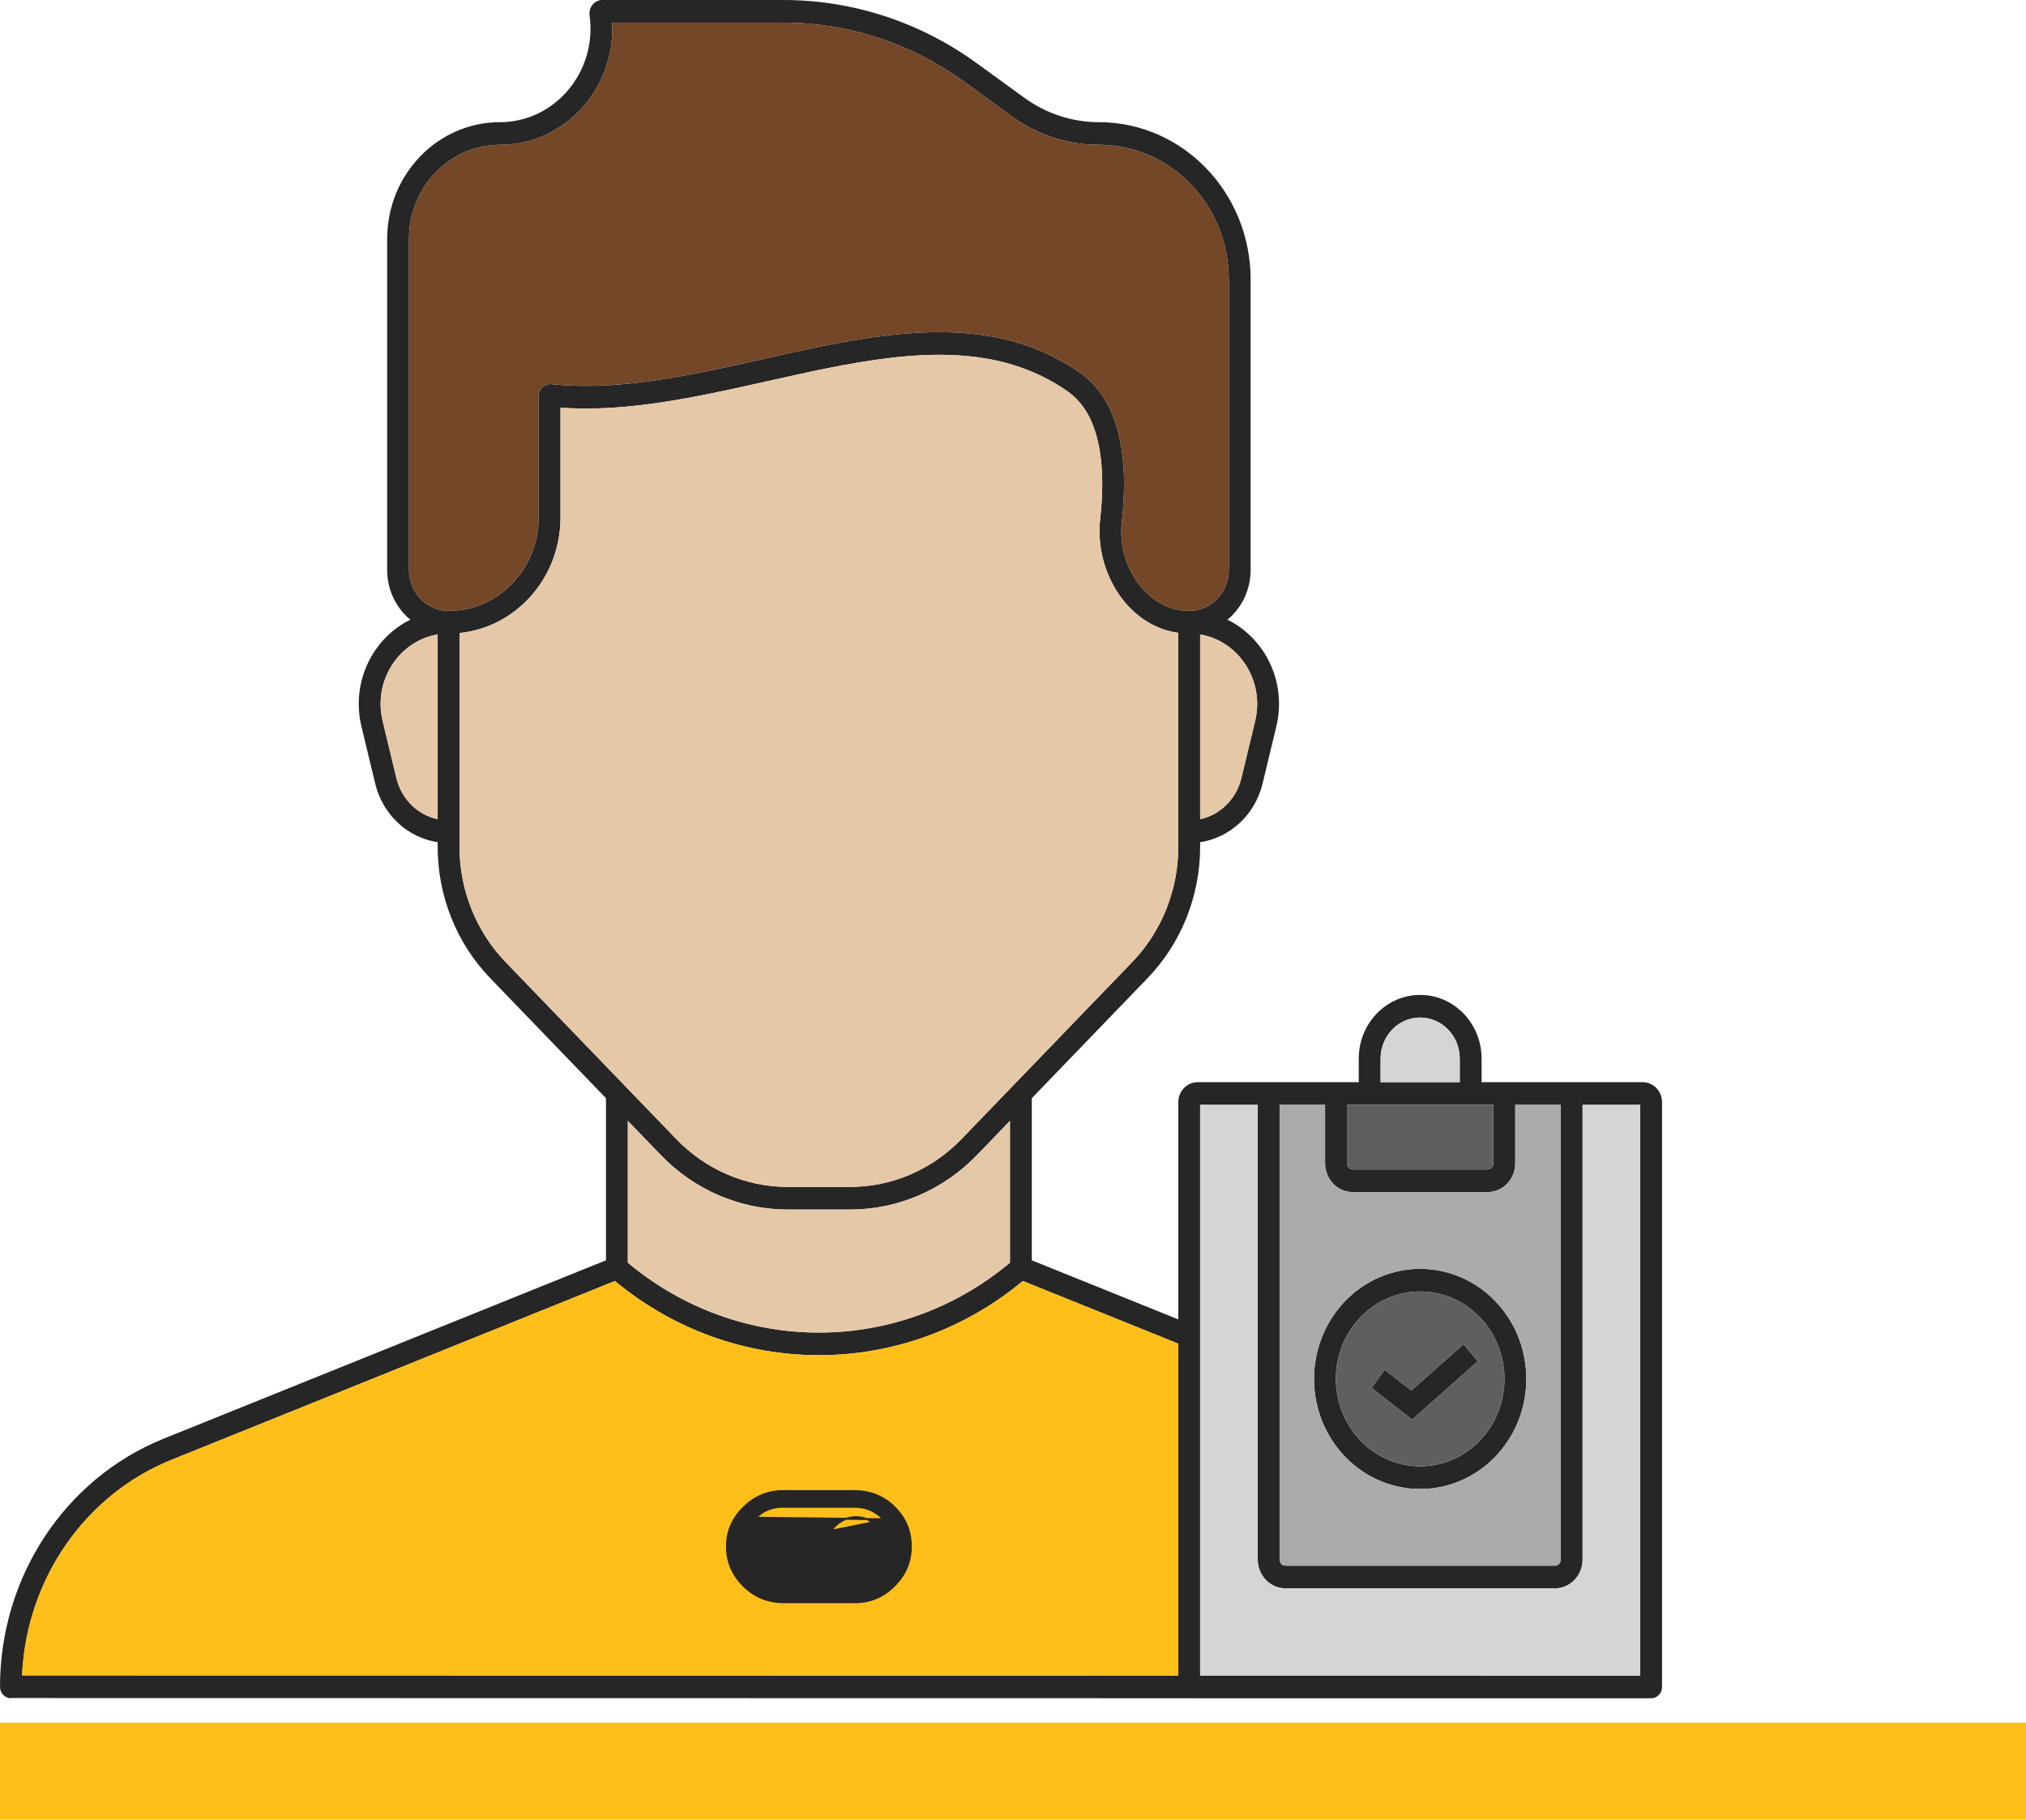 <?xml version="1.0" encoding="UTF-8"?> <svg xmlns="http://www.w3.org/2000/svg" width="167" height="150" viewBox="0 0 167 150" fill="none"> <rect y="142" width="167" height="8" fill="#FFBF1A"></rect> <path fill-rule="evenodd" clip-rule="evenodd" d="M48.599 1.263C48.507 0.596 49.006 0 49.655 0H64.582C70.278 0 75.837 1.817 80.504 5.205L84.444 8.066C86.244 9.372 88.387 10.072 90.583 10.072C97.489 10.072 103.087 15.878 103.087 23.04V46.978C103.087 48.642 102.341 50.125 101.177 51.087C104.246 52.586 106.096 56.197 105.204 59.896L104.07 64.6C103.451 67.17 101.395 69.055 98.925 69.427V69.796C98.925 73.859 97.368 77.757 94.597 80.63L85.05 90.531V103.895L97.125 108.765V90.864C97.125 89.951 97.838 89.211 98.719 89.211H112V87.267C112 84.367 114.267 82.017 117.062 82.017C119.858 82.017 122.125 84.367 122.125 87.267V89.211H135.406C136.286 89.211 137 89.951 137 90.864V139.067C137 139.582 136.597 140 136.1 140H98.719C98.675 140 98.631 139.998 98.587 139.994L0.92 139.979V140C0.412 140 0 139.573 0 139.046C0 129.999 5.356 121.879 13.486 118.6L49.95 103.895V90.531L40.403 80.63C37.632 77.757 36.075 73.859 36.075 69.796V69.427C33.605 69.055 31.549 67.17 30.93 64.6L29.796 59.896C28.904 56.197 30.754 52.586 33.823 51.087C32.659 50.125 31.913 48.642 31.913 46.978V19.694C31.913 14.377 36.088 10.072 41.209 10.072C45.742 10.072 49.239 5.909 48.599 1.263ZM36.075 52.302C32.906 52.828 30.733 56.088 31.542 59.444L32.676 64.147C33.095 65.884 34.435 67.18 36.075 67.532V52.302ZM37.875 52.183V69.796C37.875 73.364 39.242 76.787 41.675 79.31L55.748 93.903C58.181 96.427 61.481 97.844 64.922 97.844H70.078C73.519 97.844 76.819 96.427 79.252 93.903L93.325 79.31C95.758 76.787 97.125 73.364 97.125 69.796V52.167C92.918 51.597 90.204 47.075 90.684 42.793C90.887 40.982 90.936 39.118 90.693 37.426C90.45 35.732 89.922 34.274 89.021 33.202C88.701 32.821 88.342 32.498 87.947 32.225C82.313 28.327 75.512 28.88 68.088 30.376C66.549 30.687 64.96 31.043 63.354 31.403C61.175 31.891 58.967 32.386 56.818 32.781C53.26 33.435 49.68 33.856 46.2 33.605V42.661C46.2 47.63 42.547 51.714 37.875 52.183ZM98.925 52.302V67.532C100.565 67.18 101.905 65.884 102.324 64.147L103.458 59.444C104.267 56.088 102.094 52.828 98.925 52.302ZM36.975 50.361C35.173 50.361 33.712 48.846 33.712 46.978V19.694C33.712 15.414 37.077 11.939 41.209 11.939C46.547 11.939 50.736 7.283 50.462 1.867H64.582C69.909 1.867 75.107 3.566 79.471 6.734L83.412 9.595C85.514 11.12 88.017 11.939 90.583 11.939C96.495 11.939 101.287 16.909 101.287 23.04V46.978C101.287 48.846 99.827 50.361 98.025 50.361C94.646 50.361 92.051 46.765 92.472 43.009C92.685 41.101 92.748 39.061 92.474 37.151C92.2 35.245 91.581 33.407 90.379 31.976C89.95 31.466 89.469 31.033 88.946 30.672C82.652 26.317 75.18 27.045 67.744 28.544C66.111 28.873 64.502 29.235 62.899 29.595C60.772 30.073 58.655 30.548 56.504 30.943C52.783 31.627 49.16 32.027 45.708 31.691L45.463 31.667C44.892 31.612 44.4 32.077 44.4 32.671V42.661C44.4 46.914 41.076 50.361 36.975 50.361ZM51.75 92.398V104.092C60.94 111.771 74.06 111.771 83.25 104.092V92.398L80.525 95.223C77.754 98.097 73.996 99.711 70.078 99.711H64.922C61.004 99.711 57.246 98.097 54.475 95.223L51.75 92.398ZM84.313 105.6C74.489 113.757 60.511 113.757 50.687 105.6L14.139 120.34C6.981 123.227 2.173 130.214 1.821 138.112L97.125 138.128V110.767L84.313 105.6ZM135.2 138.133L98.925 138.128V91.078H103.675V128.567C103.675 129.877 104.699 130.939 105.962 130.939H128.162C129.426 130.939 130.45 129.877 130.45 128.567V91.078H135.2V138.133ZM128.65 91.078H124.9V95.9C124.9 97.21 123.876 98.272 122.612 98.272H111.512C110.249 98.272 109.225 97.21 109.225 95.9V91.078H105.475V128.567C105.475 128.846 105.693 129.072 105.962 129.072H128.162C128.432 129.072 128.65 128.846 128.65 128.567V91.078ZM111.025 91.078V95.9C111.025 96.179 111.243 96.406 111.512 96.406H122.612C122.882 96.406 123.1 96.179 123.1 95.9V91.078H111.025ZM120.325 89.211V87.267C120.325 85.398 118.864 83.883 117.062 83.883C115.261 83.883 113.8 85.398 113.8 87.267V89.211H120.325ZM112.149 108.577C110.871 109.902 110.195 111.613 110.121 113.349C110.037 115.301 110.713 117.279 112.149 118.768C114.863 121.582 119.262 121.582 121.976 118.768C122.117 118.621 122.251 118.47 122.378 118.315C124.683 115.484 124.548 111.244 121.976 108.577C119.262 105.762 114.863 105.762 112.149 108.577ZM110.876 107.257C114.293 103.714 119.832 103.714 123.249 107.257C126.488 110.616 126.656 115.953 123.753 119.519C123.594 119.714 123.426 119.904 123.249 120.088C119.832 123.631 114.293 123.631 110.876 120.088C109.068 118.213 108.217 115.72 108.322 113.266C108.416 111.082 109.268 108.925 110.876 107.257ZM116.331 114.633L120.639 110.804L121.811 112.221L116.406 117.025L113.054 114.417L114.134 112.924L116.331 114.633Z" fill="#262626"></path> <path d="M41.675 79.31C39.242 76.787 37.875 73.364 37.875 69.796V52.183C42.547 51.714 46.2 47.63 46.2 42.661V33.605C49.68 33.856 53.26 33.435 56.818 32.781C58.967 32.386 61.175 31.891 63.354 31.403C64.96 31.043 66.549 30.687 68.088 30.376C75.512 28.88 82.313 28.327 87.947 32.225C88.342 32.498 88.701 32.821 89.021 33.202C89.922 34.274 90.45 35.732 90.693 37.426C90.936 39.118 90.887 40.982 90.684 42.793C90.204 47.075 92.918 51.597 97.125 52.167V69.796C97.125 73.364 95.758 76.787 93.325 79.31L79.252 93.903C76.819 96.427 73.519 97.844 70.078 97.844H64.922C61.481 97.844 58.181 96.427 55.748 93.903L41.675 79.31Z" fill="#E5C8A8"></path> <path d="M51.75 104.092V92.398L54.475 95.223C57.246 98.097 61.004 99.711 64.922 99.711H70.078C73.996 99.711 77.754 98.097 80.525 95.223L83.25 92.398V104.092C74.06 111.771 60.94 111.771 51.75 104.092Z" fill="#E5C8A8"></path> <path d="M98.925 67.532V52.302C102.094 52.828 104.267 56.088 103.458 59.444L102.324 64.147C101.905 65.884 100.565 67.18 98.925 67.532Z" fill="#E5C8A8"></path> <path d="M31.542 59.444C30.733 56.088 32.906 52.828 36.075 52.302V67.532C34.435 67.18 33.095 65.884 32.676 64.147L31.542 59.444Z" fill="#E5C8A8"></path> <path d="M50.687 105.6C60.511 113.757 74.489 113.757 84.313 105.6L97.125 110.767V138.128L1.821 138.112C2.173 130.214 6.981 123.227 14.139 120.34L50.687 105.6Z" fill="#FFBF1A"></path> <path d="M36.975 50.361C35.173 50.361 33.712 48.846 33.712 46.978V19.694C33.712 15.414 37.077 11.939 41.209 11.939C46.547 11.939 50.736 7.283 50.462 1.867H64.582C69.909 1.867 75.107 3.566 79.471 6.734L83.412 9.595C85.514 11.12 88.017 11.939 90.583 11.939C96.495 11.939 101.287 16.909 101.287 23.04V46.978C101.287 48.846 99.827 50.361 98.025 50.361C94.646 50.361 92.051 46.765 92.472 43.009C92.685 41.101 92.748 39.061 92.474 37.151C92.2 35.245 91.581 33.407 90.379 31.976C89.95 31.466 89.469 31.033 88.946 30.672C82.652 26.317 75.18 27.045 67.744 28.544C66.111 28.873 64.502 29.235 62.899 29.595C60.772 30.073 58.655 30.548 56.504 30.943C52.783 31.627 49.16 32.027 45.708 31.691L45.463 31.667C44.892 31.612 44.4 32.077 44.4 32.671V42.661C44.4 46.914 41.076 50.361 36.975 50.361Z" fill="#734727"></path> <path d="M135.2 138.133L98.925 138.128V91.078H103.675V128.567C103.675 129.877 104.699 130.939 105.962 130.939H128.162C129.426 130.939 130.45 129.877 130.45 128.567V91.078H135.2V138.133Z" fill="#D5D5D5"></path> <path fill-rule="evenodd" clip-rule="evenodd" d="M124.9 91.078H128.65V128.567C128.65 128.846 128.432 129.072 128.162 129.072H105.962C105.693 129.072 105.475 128.846 105.475 128.567V91.078H109.225V95.9C109.225 97.21 110.249 98.272 111.512 98.272H122.612C123.876 98.272 124.9 97.21 124.9 95.9V91.078ZM110.876 107.257C114.293 103.714 119.832 103.714 123.249 107.257C126.488 110.616 126.656 115.953 123.753 119.519C123.594 119.714 123.426 119.904 123.249 120.088C119.832 123.631 114.293 123.631 110.876 120.088C109.068 118.213 108.217 115.72 108.322 113.266C108.416 111.082 109.268 108.925 110.876 107.257Z" fill="#ABABAB"></path> <path fill-rule="evenodd" clip-rule="evenodd" d="M110.121 113.349C110.195 111.613 110.871 109.902 112.149 108.577C114.863 105.762 119.262 105.762 121.976 108.577C124.548 111.244 124.683 115.484 122.378 118.315C122.251 118.47 122.117 118.621 121.976 118.768C119.262 121.582 114.863 121.582 112.149 118.768C110.713 117.279 110.037 115.301 110.121 113.349ZM116.331 114.633L120.639 110.804L121.811 112.221L116.406 117.025L113.054 114.417L114.134 112.924L116.331 114.633Z" fill="#5F5F5F"></path> <path d="M111.025 95.9V91.078H123.1V95.9C123.1 96.179 122.882 96.406 122.612 96.406H111.512C111.243 96.406 111.025 96.179 111.025 95.9Z" fill="#5F5F5F"></path> <path d="M120.325 87.267V89.211H113.8V87.267C113.8 85.398 115.261 83.883 117.062 83.883C118.864 83.883 120.325 85.398 120.325 87.267Z" fill="#D5D5D5"></path> <path d="M61.184 127.583C61.215 128.487 61.557 129.255 62.196 129.903C62.834 130.551 63.597 130.867 64.5 130.867L70.376 130.867C71.326 130.882 72.12 130.551 72.789 129.903C73.459 129.255 73.786 128.487 73.801 127.568C73.817 126.664 73.521 125.865 72.883 125.188L72.825 125.242C72.825 125.242 72.825 125.242 72.825 125.242M61.184 127.583L61.264 127.582C61.264 127.581 61.264 127.581 61.264 127.581M61.184 127.583C61.168 126.634 61.495 125.821 62.196 125.112L72.825 125.242M61.184 127.583L61.264 127.58C61.264 127.58 61.264 127.581 61.264 127.581M61.264 127.581C61.294 128.464 61.628 129.213 62.253 129.847L62.253 129.847C62.876 130.479 63.618 130.787 64.5 130.787L70.376 130.787H70.377V130.787C71.305 130.802 72.079 130.479 72.734 129.845C73.388 129.212 73.706 128.464 73.721 127.566L73.721 127.566C73.737 126.683 73.448 125.905 72.825 125.242M61.264 127.581C61.248 126.654 61.567 125.862 62.252 125.169L62.252 125.169L62.253 125.168C62.922 124.477 63.724 124.169 64.683 124.213L64.683 124.213H64.687L70.561 124.213C71.458 124.243 72.201 124.58 72.825 125.242M73.78 124.303L73.78 124.303C72.909 123.414 71.83 122.954 70.58 122.923L70.58 122.923L70.578 122.923L64.704 122.923C63.405 122.878 62.279 123.323 61.346 124.226C60.397 125.144 59.92 126.234 59.92 127.492C59.92 128.719 60.365 129.778 61.235 130.666C62.107 131.571 63.185 132.031 64.434 132.077L64.434 132.077H64.437L70.312 132.077C71.61 132.122 72.736 131.677 73.67 130.759C74.604 129.855 75.08 128.75 75.08 127.477C75.08 126.251 74.651 125.192 73.78 124.303ZM68.778 129.288C69.677 130.171 71.105 130.211 72.052 129.38L72.156 129.289C73.212 128.362 73.255 126.733 72.249 125.751C71.312 124.837 69.815 124.838 68.879 125.754L68.781 125.85C67.818 126.793 67.816 128.343 68.778 129.288Z" fill="#262626" stroke="#262626" stroke-width="0.16"></path> </svg> 